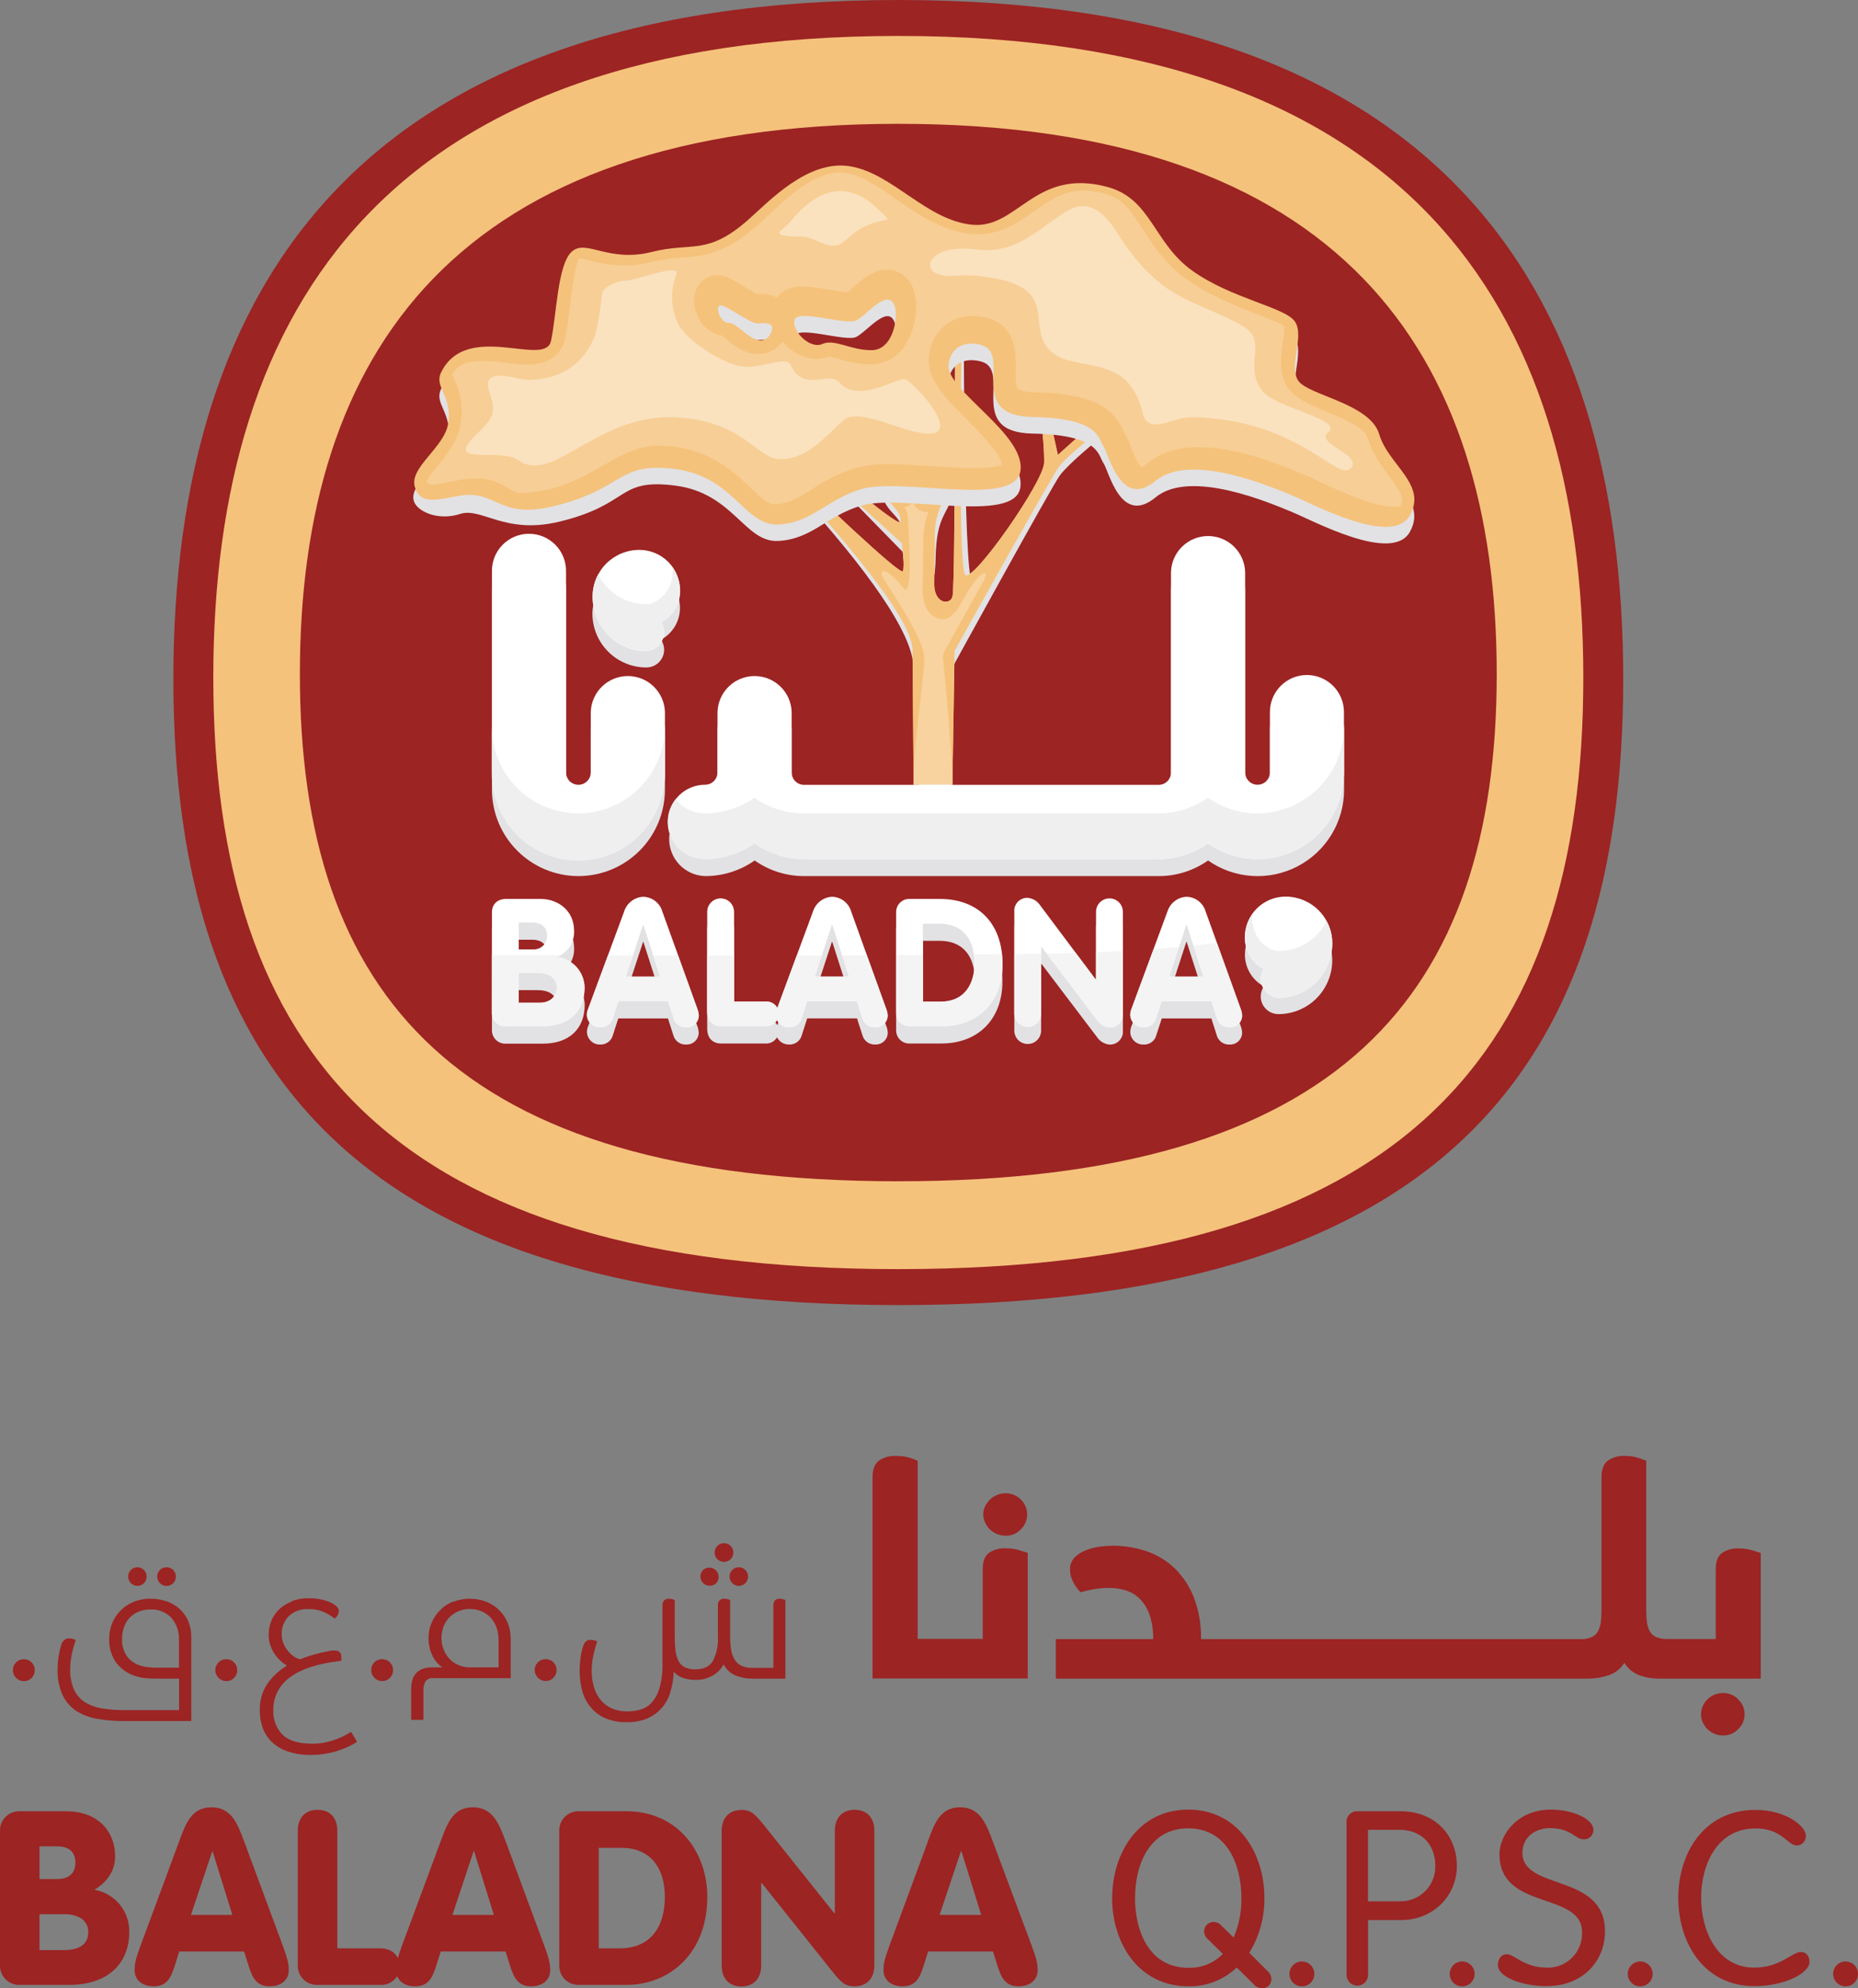 <svg width="86" height="92" viewBox="0 0 86 92" fill="none" xmlns="http://www.w3.org/2000/svg">
<rect x="0" y="0" width="86" height="92" fill="#808080" stroke="none"/>
<g clip-path="url(#clip0_55_5229)">
<path d="M79.35 78.416C79.23 78.467 79.121 78.54 79.029 78.632C78.939 78.723 78.865 78.83 78.813 78.948C78.761 79.065 78.734 79.192 78.735 79.32C78.734 79.448 78.761 79.576 78.813 79.693C78.865 79.81 78.938 79.917 79.029 80.007C79.121 80.1 79.23 80.173 79.35 80.223C79.478 80.277 79.616 80.303 79.755 80.301C79.888 80.304 80.019 80.279 80.141 80.227C80.263 80.175 80.373 80.098 80.463 80.001C80.555 79.912 80.627 79.806 80.677 79.689C80.727 79.573 80.752 79.447 80.752 79.32C80.752 79.192 80.727 79.067 80.677 78.95C80.627 78.833 80.555 78.727 80.463 78.639C80.373 78.541 80.263 78.464 80.141 78.412C80.019 78.361 79.888 78.335 79.755 78.338C79.616 78.337 79.478 78.363 79.35 78.416ZM0.746 76.921C0.698 76.966 0.66 77.02 0.635 77.081C0.609 77.141 0.596 77.206 0.597 77.272C0.595 77.339 0.608 77.407 0.634 77.47C0.66 77.532 0.698 77.59 0.746 77.637C0.794 77.686 0.851 77.724 0.914 77.749C0.977 77.775 1.044 77.788 1.112 77.787C1.178 77.787 1.243 77.775 1.304 77.749C1.364 77.723 1.419 77.685 1.464 77.637C1.512 77.589 1.549 77.532 1.574 77.469C1.599 77.406 1.611 77.339 1.609 77.272C1.609 77.139 1.556 77.013 1.463 76.919C1.369 76.826 1.242 76.773 1.11 76.773C1.043 76.772 0.975 76.784 0.912 76.809C0.85 76.834 0.792 76.871 0.745 76.919M10.117 76.919C10.069 76.964 10.031 77.019 10.005 77.079C9.98 77.139 9.967 77.204 9.968 77.27C9.966 77.338 9.979 77.405 10.005 77.468C10.03 77.531 10.069 77.588 10.117 77.635C10.165 77.684 10.222 77.722 10.285 77.748C10.348 77.773 10.415 77.786 10.483 77.785C10.549 77.786 10.614 77.773 10.675 77.747C10.735 77.721 10.79 77.683 10.835 77.635C10.883 77.587 10.92 77.53 10.945 77.468C10.97 77.405 10.982 77.337 10.98 77.27C10.98 77.138 10.927 77.011 10.834 76.918C10.74 76.824 10.613 76.772 10.481 76.772C10.414 76.77 10.346 76.782 10.283 76.807C10.22 76.832 10.163 76.87 10.116 76.918M17.331 76.918C17.283 76.963 17.245 77.017 17.219 77.077C17.194 77.138 17.181 77.203 17.182 77.268C17.181 77.336 17.194 77.403 17.219 77.466C17.245 77.529 17.283 77.586 17.331 77.634C17.379 77.682 17.436 77.72 17.499 77.745C17.562 77.771 17.629 77.784 17.697 77.783C17.762 77.784 17.827 77.771 17.888 77.745C17.948 77.72 18.003 77.682 18.047 77.634C18.095 77.586 18.133 77.529 18.158 77.466C18.183 77.403 18.195 77.336 18.194 77.268C18.194 77.136 18.141 77.009 18.048 76.916C17.954 76.822 17.827 76.77 17.695 76.77C17.627 76.768 17.56 76.78 17.497 76.805C17.434 76.831 17.377 76.868 17.329 76.916M24.899 76.916C24.851 76.961 24.813 77.015 24.787 77.076C24.762 77.136 24.749 77.201 24.749 77.267C24.749 77.334 24.762 77.401 24.787 77.464C24.813 77.527 24.851 77.584 24.898 77.632C24.946 77.68 25.003 77.717 25.066 77.743C25.128 77.769 25.195 77.782 25.263 77.781C25.329 77.782 25.394 77.769 25.455 77.744C25.515 77.718 25.57 77.68 25.615 77.632C25.663 77.584 25.701 77.527 25.726 77.464C25.751 77.401 25.763 77.334 25.762 77.267C25.762 77.134 25.709 77.008 25.615 76.914C25.522 76.821 25.395 76.768 25.263 76.768C25.195 76.767 25.128 76.779 25.066 76.804C25.003 76.829 24.947 76.867 24.899 76.914M7.026 77.154C6.867 77.151 6.708 77.128 6.554 77.085C6.292 77.019 6.058 76.869 5.89 76.657C5.719 76.415 5.635 76.122 5.65 75.826C5.649 75.643 5.679 75.46 5.74 75.287C5.796 75.128 5.883 74.982 5.998 74.858C6.112 74.735 6.252 74.639 6.408 74.576C6.581 74.504 6.766 74.469 6.953 74.471C7.133 74.462 7.313 74.49 7.481 74.556C7.649 74.621 7.801 74.721 7.927 74.85C8.178 75.138 8.306 75.514 8.283 75.896V77.164H7.485C7.354 77.164 7.199 77.164 7.023 77.164M6.192 74.116C5.967 74.205 5.763 74.34 5.592 74.511C5.423 74.679 5.289 74.878 5.197 75.097C5.102 75.326 5.054 75.571 5.055 75.818C5.033 76.241 5.164 76.658 5.424 76.993C5.671 77.285 6.005 77.492 6.377 77.584C6.493 77.615 6.612 77.637 6.732 77.649C6.911 77.665 7.09 77.673 7.269 77.67H8.289V79.129H5.75C5.403 79.131 5.056 79.104 4.713 79.047C4.433 79.003 4.165 78.904 3.924 78.755C3.706 78.614 3.533 78.413 3.425 78.177C3.297 77.879 3.237 77.557 3.249 77.233C3.25 77.01 3.273 76.788 3.317 76.569C3.365 76.338 3.429 76.109 3.507 75.886C3.459 75.858 3.407 75.837 3.352 75.826C3.301 75.816 3.249 75.81 3.197 75.81C3.13 75.809 3.063 75.827 3.005 75.861C2.924 75.92 2.865 76.004 2.839 76.1C2.786 76.263 2.746 76.43 2.719 76.599C2.684 76.808 2.667 77.021 2.667 77.233C2.652 77.647 2.731 78.059 2.898 78.438C3.042 78.737 3.265 78.991 3.543 79.172C3.841 79.357 4.174 79.481 4.52 79.535C4.925 79.604 5.336 79.636 5.747 79.634H8.853V75.732C8.856 75.489 8.811 75.249 8.72 75.024C8.634 74.813 8.503 74.624 8.337 74.468C8.165 74.306 7.96 74.182 7.738 74.102C7.487 74.015 7.222 73.971 6.956 73.974C6.694 73.971 6.433 74.019 6.189 74.116M13.472 74.116C13.258 74.201 13.063 74.328 12.899 74.489C12.747 74.64 12.628 74.821 12.55 75.021C12.474 75.217 12.435 75.426 12.435 75.637C12.433 75.799 12.458 75.96 12.509 76.114C12.555 76.255 12.619 76.389 12.701 76.513C12.779 76.63 12.869 76.738 12.971 76.835C13.066 76.925 13.171 77.004 13.285 77.071C12.915 77.286 12.598 77.582 12.357 77.936C12.129 78.294 12.014 78.712 12.025 79.137C12.022 79.42 12.069 79.701 12.166 79.967C12.259 80.215 12.407 80.438 12.6 80.618C12.813 80.812 13.064 80.958 13.338 81.047C13.681 81.157 14.041 81.209 14.401 81.202C14.624 81.202 14.847 81.183 15.066 81.145C15.267 81.112 15.464 81.064 15.658 81.001C15.828 80.946 15.995 80.88 16.156 80.803C16.285 80.741 16.409 80.671 16.529 80.594L16.254 80.138C16.174 80.185 16.075 80.238 15.954 80.305C15.664 80.453 15.355 80.561 15.036 80.627C14.847 80.664 14.654 80.682 14.461 80.682C13.831 80.682 13.372 80.546 13.084 80.275C12.934 80.122 12.818 79.939 12.744 79.739C12.669 79.539 12.638 79.325 12.652 79.112C12.648 78.82 12.715 78.531 12.848 78.27C12.981 78.01 13.175 77.786 13.414 77.617C13.923 77.228 14.718 76.971 15.799 76.845C15.803 76.819 15.803 76.794 15.799 76.768V76.682C15.805 76.604 15.784 76.526 15.739 76.463C15.712 76.431 15.677 76.406 15.639 76.39C15.6 76.374 15.558 76.367 15.516 76.37C15.493 76.37 15.457 76.37 15.408 76.37C15.355 76.373 15.303 76.38 15.251 76.391C14.782 76.477 14.323 76.606 13.878 76.777C13.776 76.749 13.68 76.702 13.594 76.64C13.494 76.567 13.403 76.482 13.325 76.386C13.239 76.281 13.169 76.164 13.118 76.039C13.063 75.906 13.036 75.763 13.037 75.619C13.033 75.466 13.059 75.314 13.114 75.171C13.169 75.029 13.252 74.898 13.358 74.788C13.478 74.674 13.62 74.585 13.776 74.528C13.932 74.471 14.098 74.446 14.263 74.456C14.531 74.446 14.796 74.499 15.04 74.611C15.2 74.687 15.351 74.781 15.49 74.893C15.55 74.85 15.599 74.793 15.631 74.727C15.66 74.676 15.677 74.619 15.679 74.561C15.683 74.502 15.668 74.444 15.636 74.395C15.608 74.353 15.573 74.316 15.533 74.287C15.49 74.254 15.444 74.224 15.397 74.197C15.317 74.152 15.234 74.115 15.148 74.086C15.026 74.043 14.901 74.012 14.774 73.991C14.609 73.964 14.442 73.951 14.275 73.953C14.005 73.948 13.737 73.996 13.486 74.094M21.22 77.044C21.063 76.977 20.921 76.878 20.804 76.753C20.564 76.493 20.432 76.151 20.435 75.796C20.434 75.615 20.466 75.435 20.53 75.265C20.589 75.105 20.681 74.959 20.799 74.837C20.918 74.716 21.06 74.619 21.216 74.552C21.385 74.482 21.566 74.447 21.748 74.449C21.932 74.448 22.115 74.483 22.285 74.552C22.444 74.62 22.587 74.719 22.705 74.845C22.826 74.977 22.919 75.131 22.98 75.298C23.046 75.486 23.08 75.684 23.078 75.883V77.15H21.748C21.567 77.152 21.387 77.116 21.22 77.044ZM20.994 74.094C20.766 74.183 20.558 74.318 20.384 74.489C20.213 74.657 20.076 74.856 19.982 75.076C19.883 75.303 19.833 75.549 19.835 75.796C19.833 76.066 19.889 76.332 20.002 76.577C20.103 76.808 20.267 77.006 20.474 77.15H19.993C19.83 77.145 19.667 77.174 19.516 77.237C19.403 77.287 19.304 77.363 19.226 77.459C19.153 77.555 19.101 77.665 19.074 77.781C19.046 77.904 19.032 78.029 19.033 78.155V79.579H19.598V78.223C19.59 78.078 19.622 77.933 19.689 77.803C19.733 77.746 19.791 77.701 19.858 77.674C19.925 77.647 19.998 77.638 20.07 77.649H23.639V75.818C23.641 75.571 23.594 75.326 23.501 75.097C23.413 74.878 23.282 74.679 23.116 74.511C22.945 74.339 22.74 74.204 22.514 74.116C22.269 74.019 22.007 73.971 21.743 73.974C21.485 73.972 21.229 74.02 20.989 74.116M35.87 74.056C35.821 74.114 35.794 74.189 35.797 74.265V77.172H34.837C34.662 77.178 34.488 77.147 34.326 77.079C34.195 77.019 34.085 76.922 34.009 76.8C33.924 76.661 33.868 76.506 33.843 76.345C33.809 76.139 33.793 75.931 33.795 75.724V74.034C33.761 74.018 33.725 74.005 33.688 73.996C33.64 73.981 33.589 73.974 33.539 73.974C33.498 73.968 33.457 73.971 33.418 73.983C33.379 73.996 33.343 74.016 33.313 74.044C33.283 74.072 33.26 74.107 33.246 74.145C33.231 74.183 33.226 74.224 33.23 74.265V75.724C33.253 76.115 33.173 76.506 32.997 76.856C32.842 77.112 32.572 77.242 32.183 77.242C32.011 77.249 31.839 77.213 31.684 77.139C31.559 77.071 31.459 76.966 31.397 76.838C31.326 76.687 31.281 76.524 31.264 76.358C31.241 76.147 31.23 75.935 31.23 75.724V74.034C31.196 74.018 31.16 74.005 31.122 73.996C31.074 73.981 31.023 73.974 30.973 73.974C30.93 73.97 30.887 73.975 30.846 73.99C30.805 74.004 30.768 74.026 30.737 74.056C30.687 74.114 30.661 74.189 30.664 74.265V76.949C30.675 77.334 30.63 77.719 30.531 78.09C30.465 78.34 30.343 78.572 30.175 78.768C30.037 78.924 29.859 79.039 29.66 79.1C29.46 79.158 29.252 79.187 29.044 79.187C28.785 79.193 28.528 79.142 28.292 79.036C28.091 78.942 27.915 78.803 27.777 78.629C27.64 78.45 27.539 78.247 27.481 78.029C27.417 77.791 27.385 77.546 27.387 77.3C27.387 77.076 27.411 76.854 27.456 76.635C27.503 76.404 27.566 76.176 27.644 75.953C27.597 75.924 27.544 75.903 27.49 75.893C27.439 75.882 27.387 75.877 27.335 75.876C27.269 75.875 27.204 75.893 27.147 75.928C27.071 75.988 27.017 76.072 26.993 76.167C26.939 76.332 26.9 76.501 26.877 76.674C26.845 76.884 26.829 77.096 26.83 77.308C26.83 77.593 26.863 77.876 26.928 78.154C26.991 78.431 27.111 78.692 27.28 78.921C27.459 79.158 27.691 79.348 27.958 79.477C28.296 79.629 28.664 79.7 29.034 79.685C29.345 79.691 29.655 79.635 29.944 79.519C30.197 79.413 30.424 79.253 30.609 79.05C30.798 78.84 30.939 78.591 31.021 78.321C31.117 78.007 31.172 77.681 31.187 77.353C31.309 77.493 31.468 77.596 31.646 77.649C31.823 77.703 32.006 77.73 32.191 77.73C32.462 77.735 32.729 77.67 32.967 77.542C33.191 77.419 33.374 77.234 33.495 77.009C33.609 77.238 33.8 77.42 34.036 77.521C34.286 77.624 34.554 77.674 34.825 77.67H36.352V74.034C36.318 74.018 36.281 74.005 36.244 73.996C36.196 73.981 36.145 73.974 36.095 73.974C36.052 73.97 36.008 73.975 35.968 73.99C35.927 74.004 35.89 74.026 35.859 74.056M6.056 72.642C5.976 72.724 5.931 72.833 5.931 72.947C5.931 73.061 5.976 73.171 6.056 73.252C6.116 73.312 6.193 73.353 6.276 73.37C6.36 73.387 6.446 73.378 6.525 73.345C6.604 73.312 6.671 73.257 6.718 73.186C6.765 73.115 6.789 73.031 6.789 72.946C6.788 72.862 6.763 72.779 6.716 72.709C6.668 72.638 6.601 72.583 6.523 72.551C6.445 72.519 6.359 72.51 6.276 72.526C6.193 72.542 6.116 72.583 6.056 72.642ZM7.402 72.642C7.322 72.724 7.277 72.833 7.277 72.947C7.277 73.061 7.322 73.171 7.402 73.252C7.452 73.303 7.514 73.341 7.582 73.362C7.65 73.383 7.723 73.387 7.793 73.374C7.863 73.36 7.928 73.329 7.984 73.284C8.039 73.239 8.082 73.181 8.11 73.115C8.137 73.049 8.147 72.977 8.14 72.906C8.133 72.835 8.108 72.767 8.068 72.708C8.028 72.649 7.974 72.6 7.911 72.567C7.848 72.534 7.777 72.517 7.706 72.518C7.649 72.517 7.593 72.527 7.541 72.549C7.489 72.57 7.441 72.602 7.402 72.642ZM32.545 72.642C32.465 72.724 32.42 72.833 32.42 72.947C32.42 73.061 32.465 73.171 32.545 73.252C32.627 73.331 32.736 73.374 32.85 73.374C32.964 73.374 33.073 73.331 33.155 73.252C33.228 73.169 33.266 73.062 33.263 72.953C33.26 72.843 33.214 72.738 33.137 72.66C33.059 72.583 32.954 72.537 32.844 72.534C32.734 72.531 32.627 72.569 32.545 72.642ZM33.893 72.642C33.813 72.724 33.768 72.833 33.768 72.947C33.768 73.061 33.813 73.171 33.893 73.252C33.953 73.312 34.029 73.353 34.113 73.37C34.197 73.387 34.283 73.378 34.362 73.345C34.441 73.312 34.508 73.257 34.555 73.186C34.602 73.115 34.626 73.031 34.626 72.946C34.625 72.862 34.6 72.779 34.553 72.709C34.505 72.638 34.438 72.583 34.36 72.551C34.282 72.519 34.196 72.51 34.113 72.526C34.029 72.542 33.953 72.583 33.893 72.642ZM33.206 71.528C33.135 71.598 33.09 71.691 33.079 71.791C33.069 71.891 33.093 71.992 33.149 72.075C33.204 72.159 33.287 72.221 33.383 72.251C33.479 72.281 33.582 72.276 33.675 72.238C33.768 72.2 33.845 72.13 33.893 72.042C33.94 71.954 33.956 71.851 33.936 71.753C33.917 71.654 33.864 71.566 33.786 71.502C33.708 71.438 33.611 71.403 33.511 71.403C33.454 71.402 33.398 71.412 33.346 71.434C33.293 71.455 33.246 71.487 33.206 71.528ZM46.15 69.172C46.026 69.222 45.913 69.296 45.818 69.39C45.726 69.481 45.651 69.587 45.595 69.704C45.54 69.816 45.511 69.939 45.51 70.064C45.51 70.195 45.539 70.325 45.595 70.443C45.65 70.562 45.725 70.671 45.818 70.764C45.913 70.857 46.026 70.931 46.15 70.98C46.277 71.033 46.413 71.06 46.551 71.059C46.683 71.062 46.814 71.036 46.936 70.984C47.058 70.932 47.167 70.854 47.257 70.757C47.349 70.666 47.421 70.559 47.471 70.44C47.521 70.321 47.546 70.193 47.546 70.064C47.539 69.805 47.431 69.558 47.245 69.377C47.059 69.195 46.809 69.094 46.549 69.094C46.412 69.094 46.276 69.12 46.148 69.172M40.676 67.589C40.483 67.738 40.387 67.995 40.387 68.362V77.664H47.569V71.85C47.51 71.833 47.385 71.793 47.197 71.732C46.987 71.668 46.768 71.638 46.549 71.641C46.273 71.625 45.998 71.701 45.77 71.857C45.582 72.001 45.487 72.247 45.487 72.597V75.831H42.476V67.589C42.356 67.536 42.234 67.49 42.109 67.451C41.901 67.39 41.684 67.362 41.467 67.367C41.188 67.35 40.911 67.429 40.681 67.589M74.416 67.589C74.223 67.738 74.127 67.995 74.127 68.362V74.508C74.128 74.694 74.118 74.879 74.095 75.064C74.077 75.21 74.032 75.352 73.964 75.483C73.899 75.6 73.798 75.694 73.676 75.75C73.519 75.817 73.349 75.849 73.178 75.843H55.591C55.606 75.184 55.493 74.528 55.258 73.911C55.06 73.404 54.757 72.944 54.368 72.562C53.997 72.21 53.555 71.942 53.072 71.777C52.568 71.605 52.038 71.519 51.506 71.521C51.313 71.523 51.121 71.537 50.929 71.561C50.705 71.589 50.485 71.645 50.275 71.727C50.076 71.798 49.895 71.911 49.745 72.059C49.672 72.134 49.615 72.223 49.578 72.321C49.541 72.419 49.524 72.523 49.529 72.627C49.527 72.759 49.549 72.89 49.593 73.014C49.632 73.124 49.683 73.229 49.745 73.328C49.794 73.409 49.85 73.485 49.911 73.558C49.945 73.602 49.985 73.641 50.029 73.675C50.246 73.608 50.468 73.558 50.694 73.524C50.895 73.493 51.098 73.476 51.302 73.473C51.584 73.469 51.864 73.511 52.133 73.597C52.382 73.677 52.607 73.819 52.787 74.009C52.983 74.222 53.131 74.474 53.219 74.748C53.332 75.102 53.386 75.472 53.377 75.843H48.87V77.67H73.508C73.834 77.671 74.156 77.618 74.464 77.512C74.765 77.412 75.02 77.209 75.185 76.938C75.342 77.202 75.585 77.405 75.873 77.512C76.173 77.62 76.49 77.674 76.809 77.67H81.498V71.857C81.437 71.84 81.312 71.8 81.124 71.739C80.914 71.675 80.696 71.644 80.476 71.647C80.2 71.632 79.926 71.708 79.697 71.863C79.509 72.008 79.416 72.254 79.416 72.604V75.838H77.149C76.978 75.844 76.808 75.812 76.651 75.745C76.528 75.689 76.427 75.596 76.362 75.478C76.292 75.347 76.248 75.206 76.23 75.059C76.208 74.874 76.197 74.689 76.199 74.503V67.589C76.137 67.563 76.018 67.52 75.838 67.458C75.633 67.393 75.419 67.362 75.204 67.367C74.924 67.35 74.647 67.429 74.417 67.589" fill="#9C2423"/>
<path d="M59.684 91.334C59.684 91.448 59.718 91.559 59.781 91.654C59.844 91.749 59.934 91.823 60.04 91.866C60.145 91.91 60.261 91.921 60.373 91.899C60.485 91.877 60.587 91.822 60.668 91.742C60.749 91.661 60.804 91.558 60.826 91.446C60.848 91.335 60.837 91.219 60.793 91.113C60.749 91.008 60.676 90.918 60.581 90.855C60.486 90.791 60.374 90.757 60.26 90.757C60.108 90.758 59.961 90.819 59.853 90.927C59.745 91.035 59.684 91.181 59.684 91.334ZM67.102 91.334C67.102 91.448 67.136 91.559 67.199 91.654C67.263 91.749 67.353 91.823 67.458 91.867C67.564 91.91 67.68 91.921 67.792 91.899C67.904 91.877 68.007 91.822 68.087 91.741C68.168 91.66 68.222 91.557 68.245 91.445C68.266 91.333 68.255 91.218 68.211 91.112C68.167 91.007 68.093 90.917 67.998 90.854C67.903 90.791 67.791 90.757 67.677 90.757C67.524 90.758 67.378 90.819 67.27 90.927C67.163 91.035 67.102 91.181 67.102 91.334ZM75.343 91.334C75.343 91.448 75.377 91.559 75.44 91.654C75.504 91.749 75.594 91.823 75.699 91.867C75.805 91.91 75.921 91.921 76.033 91.899C76.145 91.877 76.247 91.822 76.328 91.741C76.409 91.66 76.463 91.557 76.485 91.445C76.507 91.333 76.496 91.218 76.452 91.112C76.408 91.007 76.334 90.917 76.239 90.854C76.144 90.791 76.032 90.757 75.918 90.757C75.765 90.758 75.619 90.819 75.511 90.927C75.403 91.035 75.343 91.181 75.343 91.334ZM84.849 91.334C84.849 91.448 84.882 91.559 84.946 91.654C85.009 91.749 85.099 91.823 85.205 91.867C85.31 91.91 85.426 91.921 85.538 91.899C85.65 91.877 85.753 91.822 85.834 91.741C85.914 91.66 85.969 91.557 85.991 91.445C86.013 91.333 86.001 91.218 85.957 91.112C85.913 91.007 85.839 90.917 85.744 90.854C85.649 90.791 85.538 90.757 85.424 90.757C85.271 90.758 85.125 90.819 85.017 90.927C84.909 91.035 84.849 91.181 84.849 91.334ZM1.828 88.57H2.98C3.521 88.57 4.086 88.784 4.086 89.4C4.086 90.017 3.588 90.231 2.98 90.231H1.828V88.57ZM1.828 85.432H2.659C3.189 85.432 3.49 85.691 3.49 86.188C3.49 86.685 3.172 86.944 2.659 86.944H1.828V85.432ZM0.914 83.808C0.793 83.803 0.672 83.824 0.559 83.868C0.446 83.913 0.344 83.98 0.258 84.066C0.172 84.151 0.105 84.254 0.061 84.367C0.016 84.479 -0.004 84.6 9.80178e-05 84.721V90.927C-0.004 91.048 0.016 91.169 0.061 91.282C0.105 91.395 0.172 91.498 0.258 91.583C0.344 91.669 0.446 91.737 0.559 91.781C0.672 91.826 0.793 91.846 0.914 91.842H3.182C5.158 91.842 5.983 90.691 5.983 89.415C5.997 88.947 5.842 88.489 5.546 88.126C5.249 87.763 4.831 87.52 4.369 87.44C4.753 87.215 5.328 86.73 5.328 85.906C5.328 84.665 4.459 83.808 3.071 83.808H0.914ZM27.714 85.5H28.764C30.094 85.5 30.773 86.414 30.773 87.768C30.773 89.168 30.109 90.15 28.684 90.15H27.714V85.5ZM26.8 83.808C26.679 83.803 26.558 83.824 26.445 83.868C26.332 83.913 26.23 83.98 26.144 84.066C26.058 84.151 25.991 84.254 25.947 84.367C25.902 84.479 25.882 84.6 25.886 84.721V90.927C25.882 91.048 25.902 91.169 25.947 91.282C25.991 91.395 26.058 91.498 26.144 91.583C26.23 91.669 26.332 91.737 26.445 91.781C26.558 91.826 26.679 91.846 26.8 91.842H28.99C30.976 91.842 32.738 90.397 32.738 87.768C32.738 85.703 31.383 83.808 28.99 83.808H26.8ZM63.32 84.665H64.742C65.984 84.665 66.436 85.545 66.436 86.326C66.442 86.544 66.404 86.761 66.323 86.964C66.243 87.167 66.122 87.351 65.967 87.505C65.813 87.66 65.629 87.781 65.426 87.861C65.223 87.942 65.005 87.98 64.787 87.974H63.32V84.665ZM62.858 83.808C62.785 83.801 62.712 83.81 62.644 83.835C62.576 83.86 62.514 83.9 62.463 83.952C62.412 84.004 62.373 84.066 62.349 84.135C62.326 84.204 62.318 84.277 62.326 84.349V91.379C62.326 91.511 62.379 91.638 62.472 91.731C62.566 91.825 62.692 91.877 62.825 91.877C62.957 91.877 63.084 91.825 63.177 91.731C63.271 91.638 63.323 91.511 63.323 91.379V88.841H64.859C66.326 88.841 67.433 87.734 67.433 86.334C67.433 84.934 66.436 83.808 64.825 83.808H62.858ZM38.642 84.71V88.53H38.619L35.583 84.728C34.973 83.961 34.803 83.746 34.318 83.746C33.788 83.746 33.404 84.079 33.404 84.716V90.945C33.404 91.588 33.788 91.915 34.318 91.915C34.848 91.915 35.232 91.583 35.232 90.945V87.125H35.255L38.291 90.927C38.891 91.694 39.071 91.909 39.556 91.909C40.086 91.909 40.47 91.576 40.47 90.939V84.71C40.47 84.067 40.086 83.74 39.556 83.74C39.026 83.74 38.642 84.072 38.642 84.71ZM52.538 87.824C52.538 86.289 53.193 84.597 54.999 84.597C56.806 84.597 57.46 86.289 57.46 87.824C57.469 88.452 57.346 89.074 57.1 89.651L56.546 89.11C56.502 89.054 56.445 89.009 56.38 88.977C56.316 88.946 56.246 88.93 56.174 88.929C56.115 88.928 56.057 88.94 56.002 88.962C55.948 88.985 55.899 89.019 55.857 89.061C55.816 89.103 55.784 89.153 55.763 89.208C55.742 89.263 55.732 89.322 55.734 89.38C55.739 89.453 55.761 89.524 55.795 89.588C55.83 89.652 55.878 89.708 55.936 89.753L56.601 90.407C56.394 90.62 56.144 90.787 55.867 90.898C55.591 91.009 55.295 91.06 54.998 91.05C53.191 91.05 52.536 89.357 52.536 87.823M51.476 87.823C51.476 89.91 52.706 91.907 54.998 91.907C55.832 91.926 56.64 91.613 57.244 91.038L58.035 91.817C58.083 91.873 58.141 91.918 58.208 91.95C58.274 91.981 58.346 91.997 58.419 91.998C58.475 92 58.531 91.99 58.583 91.969C58.634 91.949 58.682 91.918 58.722 91.879C58.762 91.84 58.793 91.794 58.815 91.742C58.837 91.691 58.848 91.636 58.848 91.58C58.846 91.504 58.828 91.43 58.794 91.362C58.761 91.294 58.714 91.234 58.655 91.186L57.824 90.356C58.294 89.592 58.536 88.712 58.524 87.816C58.524 85.728 57.292 83.731 55.001 83.731C52.709 83.731 51.48 85.725 51.48 87.816M69.405 85.796C69.405 88.425 73.228 87.5 73.228 89.407C73.236 89.625 73.199 89.843 73.119 90.046C73.038 90.249 72.917 90.433 72.762 90.587C72.607 90.74 72.422 90.86 72.219 90.939C72.015 91.017 71.797 91.053 71.579 91.043C70.562 91.043 70.083 90.422 69.751 90.422C69.469 90.422 69.334 90.659 69.334 90.93C69.334 91.495 70.507 91.9 71.569 91.9C73.319 91.9 74.289 90.693 74.289 89.362C74.289 86.655 70.467 87.5 70.467 85.728C70.467 85.052 71.009 84.588 71.743 84.588C72.741 84.588 72.883 85.108 73.324 85.108C73.381 85.108 73.438 85.096 73.49 85.074C73.543 85.051 73.59 85.019 73.63 84.978C73.67 84.937 73.701 84.888 73.722 84.835C73.743 84.782 73.754 84.725 73.753 84.668C73.753 84.148 72.77 83.731 71.777 83.731C70.281 83.731 69.405 84.859 69.405 85.796ZM77.681 87.816C77.681 89.904 78.878 91.9 81.203 91.9C82.613 91.9 83.755 91.291 83.755 90.784C83.755 90.502 83.597 90.321 83.359 90.321C82.942 90.321 82.411 91.043 81.199 91.043C79.496 91.043 78.74 89.351 78.74 87.816C78.74 86.281 79.474 84.602 81.257 84.602C82.5 84.602 82.726 85.392 83.177 85.392C83.235 85.389 83.292 85.375 83.345 85.349C83.397 85.323 83.444 85.287 83.482 85.243C83.52 85.199 83.549 85.147 83.566 85.091C83.584 85.036 83.59 84.977 83.584 84.919C83.584 84.512 82.68 83.745 81.257 83.745C78.876 83.745 77.68 85.738 77.68 87.829M9.821 85.67H9.843L10.754 88.603H8.839L9.821 85.67ZM8.261 85.286L6.501 90.037C6.263 90.68 6.23 90.894 6.23 91.165C6.23 91.616 6.591 91.909 7.109 91.909C7.708 91.909 7.9 91.525 8.07 91.018L8.296 90.296H11.299L11.525 91.018C11.691 91.517 11.885 91.909 12.484 91.909C13.004 91.909 13.364 91.616 13.364 91.165C13.364 90.894 13.329 90.68 13.093 90.037L11.332 85.286C11 84.394 10.722 83.625 9.786 83.625C8.851 83.625 8.588 84.392 8.261 85.286ZM21.921 85.658H21.944L22.858 88.603H20.941L21.921 85.658ZM20.364 85.286L18.602 90.037C18.514 90.278 18.453 90.459 18.413 90.605C18.282 90.314 17.991 90.15 17.582 90.15H15.613V84.71C15.613 84.067 15.229 83.74 14.699 83.74C14.169 83.74 13.783 84.072 13.783 84.71V90.927C13.779 91.048 13.799 91.169 13.844 91.282C13.888 91.395 13.956 91.498 14.041 91.584C14.127 91.67 14.23 91.737 14.343 91.781C14.456 91.826 14.577 91.847 14.699 91.842H17.577C17.735 91.855 17.894 91.824 18.036 91.753C18.178 91.682 18.298 91.573 18.383 91.439C18.499 91.731 18.808 91.909 19.214 91.909C19.812 91.909 20.003 91.525 20.173 91.018L20.399 90.296H23.402L23.628 91.018C23.794 91.517 23.988 91.909 24.587 91.909C25.107 91.909 25.467 91.616 25.467 91.165C25.467 90.894 25.434 90.68 25.196 90.037L23.436 85.286C23.104 84.394 22.827 83.625 21.889 83.625C20.952 83.625 20.693 84.392 20.366 85.286M44.478 85.658H44.502L45.416 88.603H43.491L44.478 85.658ZM42.921 85.286L41.165 90.037C40.927 90.68 40.894 90.894 40.894 91.165C40.894 91.616 41.254 91.909 41.775 91.909C42.373 91.909 42.564 91.525 42.733 91.018L42.959 90.296H45.962L46.188 91.018C46.355 91.517 46.549 91.909 47.147 91.909C47.667 91.909 48.028 91.616 48.028 91.165C48.028 90.894 47.995 90.68 47.757 90.037L45.984 85.286C45.651 84.394 45.376 83.625 44.438 83.625C43.501 83.625 43.242 84.392 42.914 85.286" fill="#9C2423"/>
<path d="M41.577 0C16.793 0 8.025 13.076 8.025 31.419C8.025 49.761 16.793 60.387 41.577 60.387C66.361 60.387 75.133 49.756 75.133 31.419C75.133 13.081 66.366 0 41.577 0Z" fill="#9C2423"/>
<g style="mix-blend-mode:multiply">
<path d="M25.8 45.079V45.069C26.041 44.974 26.245 44.805 26.383 44.587C26.522 44.368 26.587 44.111 26.571 43.853C26.571 42.974 25.875 42.398 25.014 42.398H23.423C23.043 42.398 22.77 42.619 22.77 43.018V47.658C22.768 47.745 22.783 47.831 22.816 47.911C22.849 47.991 22.899 48.063 22.961 48.123C23.024 48.182 23.099 48.228 23.18 48.257C23.262 48.286 23.349 48.297 23.435 48.29H25.142C26.282 48.29 27.063 47.659 27.063 46.492C27.058 46.144 26.928 45.809 26.696 45.55C26.464 45.29 26.145 45.123 25.8 45.079ZM24.01 43.481H24.658C25.022 43.481 25.323 43.682 25.323 44.069C25.329 44.157 25.316 44.246 25.284 44.329C25.253 44.412 25.204 44.487 25.141 44.549C25.078 44.611 25.002 44.659 24.919 44.689C24.835 44.719 24.746 44.731 24.658 44.724H24.01V43.481ZM24.987 47.19H24.01V45.815H24.887C25.466 45.815 25.768 46.081 25.768 46.469C25.768 46.933 25.434 47.19 24.987 47.19Z" fill="#E2E2E4"/>
</g>
<g style="mix-blend-mode:multiply">
<path d="M30.659 42.978C30.605 42.783 30.49 42.611 30.33 42.486C30.171 42.362 29.975 42.293 29.773 42.288C29.573 42.298 29.38 42.37 29.221 42.493C29.063 42.616 28.946 42.786 28.887 42.978L27.226 47.479C27.188 47.565 27.168 47.658 27.168 47.752C27.169 47.83 27.186 47.907 27.218 47.978C27.25 48.05 27.295 48.114 27.352 48.168C27.409 48.222 27.475 48.264 27.548 48.292C27.621 48.32 27.699 48.334 27.777 48.331C27.912 48.338 28.044 48.298 28.152 48.218C28.26 48.138 28.336 48.023 28.369 47.893L28.618 47.124H30.918L31.166 47.899C31.201 48.031 31.28 48.145 31.39 48.224C31.501 48.303 31.635 48.341 31.771 48.331C31.844 48.334 31.918 48.321 31.986 48.295C32.055 48.269 32.118 48.229 32.171 48.178C32.224 48.127 32.266 48.066 32.295 47.999C32.325 47.931 32.34 47.858 32.341 47.785C32.335 47.68 32.314 47.577 32.278 47.479L30.659 42.978ZM28.976 45.983L29.765 43.582H29.78L30.551 45.983H28.976Z" fill="#E2E2E4"/>
</g>
<g style="mix-blend-mode:multiply">
<path d="M39.4 42.978C39.346 42.782 39.231 42.61 39.071 42.486C38.911 42.361 38.715 42.292 38.513 42.288C38.312 42.299 38.12 42.37 37.962 42.494C37.803 42.617 37.687 42.786 37.628 42.978L35.98 47.436C35.929 47.341 35.853 47.263 35.759 47.211C35.665 47.158 35.559 47.134 35.451 47.14H33.977V42.988C33.977 42.823 33.912 42.665 33.795 42.548C33.679 42.432 33.521 42.367 33.356 42.367C33.191 42.367 33.033 42.432 32.916 42.548C32.8 42.665 32.734 42.823 32.734 42.988V47.602C32.734 48.017 32.975 48.285 33.383 48.285H35.451C35.555 48.287 35.658 48.262 35.748 48.211C35.839 48.161 35.914 48.087 35.967 47.997C36.018 48.099 36.097 48.184 36.194 48.243C36.292 48.302 36.404 48.332 36.518 48.33C36.653 48.338 36.787 48.298 36.896 48.218C37.005 48.138 37.083 48.022 37.115 47.891L37.362 47.122H39.669L39.918 47.898C39.953 48.029 40.032 48.144 40.142 48.222C40.252 48.301 40.386 48.339 40.522 48.33C40.595 48.332 40.669 48.32 40.737 48.294C40.806 48.268 40.869 48.228 40.922 48.177C40.975 48.126 41.018 48.065 41.047 47.997C41.076 47.93 41.091 47.857 41.092 47.783C41.086 47.678 41.064 47.575 41.025 47.477L39.4 42.978ZM37.717 45.983L38.506 43.582H38.522L39.294 45.983H37.717Z" fill="#E2E2E4"/>
</g>
<g style="mix-blend-mode:multiply">
<path d="M43.491 42.391H42.112C42.028 42.387 41.943 42.401 41.864 42.431C41.785 42.462 41.713 42.508 41.654 42.568C41.594 42.628 41.547 42.7 41.517 42.779C41.487 42.858 41.474 42.943 41.479 43.028V47.66C41.476 47.745 41.492 47.829 41.524 47.908C41.556 47.986 41.604 48.057 41.665 48.116C41.727 48.175 41.8 48.22 41.879 48.249C41.959 48.278 42.044 48.289 42.129 48.283H43.573C45.278 48.283 46.398 47.157 46.398 45.416C46.403 43.582 45.341 42.391 43.491 42.391ZM43.558 47.14H42.727V43.531H43.483C44.623 43.531 45.12 44.302 45.12 45.358C45.112 46.351 44.623 47.14 43.555 47.14H43.558Z" fill="#E2E2E4"/>
</g>
<g style="mix-blend-mode:multiply">
<path d="M51.351 42.34C51.267 42.336 51.182 42.35 51.103 42.381C51.024 42.413 50.953 42.461 50.894 42.522C50.835 42.583 50.79 42.656 50.762 42.736C50.734 42.816 50.724 42.901 50.731 42.986V46.112H50.715L48.091 42.612C47.959 42.457 47.772 42.359 47.569 42.34C47.484 42.336 47.4 42.35 47.321 42.381C47.242 42.413 47.171 42.461 47.112 42.522C47.053 42.583 47.008 42.656 46.98 42.736C46.952 42.816 46.941 42.901 46.949 42.986V47.687C46.949 47.851 47.014 48.009 47.131 48.125C47.247 48.241 47.405 48.306 47.569 48.306C47.733 48.306 47.891 48.241 48.007 48.125C48.124 48.009 48.189 47.851 48.189 47.687V44.599H48.207L50.831 48.059C50.963 48.214 51.149 48.312 51.351 48.333C51.436 48.337 51.521 48.323 51.6 48.292C51.679 48.261 51.751 48.213 51.809 48.152C51.869 48.091 51.914 48.018 51.942 47.938C51.971 47.858 51.982 47.773 51.974 47.688V42.988C51.982 42.903 51.971 42.818 51.943 42.737C51.914 42.657 51.869 42.584 51.81 42.522C51.751 42.461 51.68 42.413 51.601 42.381C51.521 42.35 51.436 42.336 51.351 42.34Z" fill="#E2E2E4"/>
</g>
<g style="mix-blend-mode:multiply">
<path d="M55.807 42.978C55.753 42.783 55.637 42.61 55.477 42.486C55.317 42.362 55.122 42.292 54.919 42.288C54.719 42.298 54.526 42.37 54.367 42.493C54.209 42.617 54.092 42.786 54.033 42.978L52.372 47.479C52.337 47.566 52.318 47.658 52.317 47.752C52.318 47.83 52.336 47.907 52.367 47.979C52.399 48.051 52.444 48.115 52.501 48.169C52.558 48.223 52.625 48.265 52.699 48.293C52.772 48.321 52.85 48.334 52.928 48.331C53.063 48.34 53.197 48.3 53.306 48.22C53.414 48.14 53.492 48.024 53.523 47.893L53.774 47.124H56.071L56.317 47.899C56.352 48.031 56.432 48.146 56.543 48.225C56.654 48.304 56.789 48.341 56.925 48.331C56.999 48.334 57.072 48.321 57.14 48.295C57.209 48.269 57.272 48.229 57.325 48.178C57.378 48.127 57.42 48.066 57.449 47.998C57.478 47.931 57.493 47.858 57.493 47.785C57.489 47.68 57.467 47.577 57.429 47.479L55.807 42.978ZM54.127 45.983L54.911 43.582H54.926L55.699 45.983H54.127Z" fill="#E2E2E4"/>
</g>
<g style="mix-blend-mode:multiply">
<path d="M60.49 32.028C60.265 32.028 60.043 32.073 59.835 32.159C59.627 32.245 59.439 32.371 59.28 32.53C59.121 32.69 58.995 32.878 58.91 33.086C58.824 33.294 58.78 33.516 58.78 33.741V36.538C58.78 36.69 58.719 36.836 58.612 36.943C58.504 37.051 58.359 37.111 58.207 37.111C58.054 37.111 57.909 37.051 57.801 36.943C57.694 36.836 57.633 36.69 57.633 36.538V27.261C57.619 26.815 57.432 26.393 57.112 26.082C56.792 25.772 56.364 25.599 55.917 25.599C55.471 25.599 55.043 25.772 54.723 26.082C54.402 26.393 54.215 26.815 54.202 27.261V36.372C54.202 36.425 54.202 36.483 54.202 36.538C54.202 36.613 54.187 36.687 54.158 36.756C54.129 36.825 54.087 36.888 54.034 36.941C53.981 36.994 53.918 37.036 53.849 37.065C53.779 37.093 53.705 37.108 53.63 37.108H37.215C37.063 37.108 36.918 37.048 36.811 36.941C36.704 36.834 36.643 36.689 36.643 36.538C36.643 36.483 36.643 36.425 36.643 36.372V33.741C36.629 33.295 36.442 32.872 36.122 32.562C35.802 32.252 35.373 32.078 34.927 32.078C34.481 32.078 34.053 32.252 33.732 32.562C33.412 32.872 33.225 33.295 33.211 33.741V36.538C33.211 36.69 33.15 36.835 33.042 36.941C32.934 37.048 32.788 37.108 32.636 37.108C32.191 37.121 31.768 37.308 31.457 37.628C31.147 37.949 30.973 38.377 30.973 38.823C30.973 39.269 31.147 39.697 31.457 40.017C31.768 40.337 32.191 40.524 32.636 40.538C33.458 40.539 34.259 40.286 34.931 39.815C35.601 40.287 36.402 40.539 37.221 40.538H53.625C54.445 40.54 55.246 40.287 55.917 39.815C56.516 40.235 57.22 40.482 57.95 40.53C58.681 40.578 59.41 40.424 60.06 40.086C60.709 39.748 61.253 39.239 61.633 38.613C62.013 37.987 62.213 37.27 62.213 36.538V33.741C62.213 33.515 62.169 33.291 62.082 33.083C61.995 32.875 61.868 32.685 61.708 32.526C61.548 32.367 61.358 32.241 61.149 32.156C60.94 32.07 60.716 32.027 60.49 32.028Z" fill="#E2E2E4"/>
</g>
<g style="mix-blend-mode:multiply">
<path d="M26.774 40.538C27.835 40.536 28.852 40.115 29.602 39.365C30.353 38.615 30.775 37.598 30.777 36.538V33.741C30.763 33.295 30.576 32.872 30.256 32.562C29.936 32.252 29.507 32.078 29.061 32.078C28.615 32.078 28.187 32.252 27.866 32.562C27.546 32.872 27.359 33.295 27.345 33.741V36.538C27.345 36.69 27.285 36.836 27.177 36.943C27.07 37.051 26.924 37.111 26.772 37.111C26.62 37.111 26.474 37.051 26.367 36.943C26.259 36.836 26.199 36.69 26.199 36.538V27.261C26.206 27.032 26.167 26.803 26.084 26.589C26.001 26.375 25.876 26.179 25.716 26.015C25.556 25.85 25.365 25.719 25.153 25.629C24.942 25.54 24.714 25.493 24.485 25.493C24.255 25.493 24.027 25.54 23.816 25.629C23.604 25.719 23.413 25.85 23.253 26.015C23.093 26.179 22.968 26.375 22.885 26.589C22.802 26.803 22.763 27.032 22.77 27.261V36.538C22.772 37.599 23.194 38.615 23.945 39.365C24.695 40.115 25.712 40.537 26.774 40.538Z" fill="#E2E2E4"/>
</g>
<path d="M41.577 1.663C18.159 1.663 9.873 14.023 9.873 31.352C9.873 48.682 18.159 58.723 41.577 58.723C64.995 58.723 73.286 48.68 73.286 31.352C73.286 14.024 65 1.663 41.577 1.663ZM41.577 54.658C21.119 54.658 13.88 46.046 13.88 31.186C13.88 16.326 21.119 5.729 41.577 5.729C62.035 5.729 69.278 16.333 69.278 31.186C69.278 46.039 62.035 54.658 41.577 54.658Z" fill="#F5C27B"/>
<path d="M37.196 22.897L37.416 22.565C37.416 22.565 41.688 26.676 41.791 26.427C41.894 26.178 41.741 25.135 41.741 25.135L38.085 21.803L38.433 21.693C38.433 21.693 41.705 24.509 41.69 24.135C41.66 23.276 40.676 23.396 40.654 21.66C40.654 21.519 40.734 20.489 40.734 20.489L41.243 20.748C41.243 20.748 41.23 22.067 41.354 22.349C41.479 22.632 41.839 22.826 41.881 22.457C41.922 22.088 41.956 20.731 41.956 20.731H42.775V22.655C42.775 23.193 43.239 22.527 43.273 22.21C43.308 21.892 43.36 20.587 43.36 20.587L43.875 20.462C43.875 20.462 44.068 22.306 43.812 22.866C43.556 23.426 43.269 23.794 43.269 24.811C43.269 25.828 43.237 26.876 43.242 27.053C43.257 27.962 44.006 28.012 44.09 27.582C44.226 26.854 44.199 13.529 44.199 13.529L44.556 13.18C44.556 13.18 44.277 26.231 44.684 26.603C45.052 26.935 48.299 22.304 48.329 21.414C48.359 20.524 48.023 17.828 48.023 17.828L48.249 17.765L48.964 21.049L50.438 19.73L50.757 20.049C50.757 20.049 49.404 21.072 49.015 21.6C48.626 22.128 44.184 30.12 44.184 30.12L44.083 36.307H42.288C42.238 29.497 42.238 30.766 42.238 30.086C42.238 28.465 38.15 24.005 37.196 22.891" fill="#F6C27F"/>
<g style="mix-blend-mode:multiply">
<path d="M37.16 23.075L37.381 22.743C37.381 22.743 41.726 27.073 41.829 26.826C41.932 26.578 41.779 25.532 41.779 25.532L38.34 22.015L38.687 21.906C38.687 21.906 41.755 24.911 41.738 24.535C41.708 23.675 40.726 23.798 40.703 22.057C40.703 21.919 40.784 20.894 40.784 20.894L41.291 21.155C41.291 21.155 41.278 22.472 41.404 22.751C41.53 23.03 41.889 23.233 41.929 22.864C41.969 22.495 42.005 21.137 42.005 21.137H42.826V23.057C42.826 23.598 43.292 22.932 43.325 22.615C43.358 22.298 43.411 20.992 43.411 20.992L43.926 20.868C43.926 20.868 44.169 22.821 43.915 23.383C43.661 23.944 43.332 24.246 43.305 25.874C43.292 26.891 43.011 27.464 43.011 27.641C43.011 28.045 44.307 27.91 44.32 27.475C44.344 26.711 44.249 13.933 44.249 13.933L44.608 13.584C44.608 13.584 44.583 26.54 44.992 26.924C45.351 27.256 48.349 22.708 48.379 21.818C48.408 20.927 48.063 18.228 48.063 18.228L48.287 18.163L49 21.235L50.464 19.947L50.796 20.364C50.796 20.364 49.444 21.469 49.055 22C48.666 22.532 44.018 31 44.018 31V36.716H42.549C42.496 29.905 42.28 31.59 42.28 30.902C42.28 29.281 40.021 26.251 37.161 23.072" fill="#E2E2E4"/>
</g>
<path d="M37.196 22.897L37.416 22.565C37.416 22.565 41.688 26.676 41.791 26.427C41.894 26.178 41.741 25.135 41.741 25.135L38.085 21.803L38.433 21.693C38.433 21.693 41.705 24.509 41.69 24.135C41.66 23.276 40.676 23.396 40.654 21.66C40.654 21.519 40.734 20.489 40.734 20.489L41.243 20.748C41.243 20.748 41.23 22.067 41.354 22.349C41.479 22.632 41.839 22.826 41.881 22.457C41.922 22.088 41.956 20.731 41.956 20.731H42.775V22.655C42.775 23.193 43.239 22.527 43.273 22.21C43.308 21.892 43.36 20.587 43.36 20.587L43.875 20.462C43.875 20.462 44.068 22.306 43.812 22.866C43.556 23.426 43.269 23.794 43.269 24.811C43.269 25.828 43.237 26.876 43.242 27.053C43.257 27.962 44.006 28.012 44.09 27.582C44.226 26.854 44.199 13.529 44.199 13.529L44.556 13.18C44.556 13.18 44.277 26.231 44.684 26.603C45.052 26.935 48.299 22.304 48.329 21.414C48.359 20.524 48.023 17.828 48.023 17.828L48.249 17.765L48.964 21.049L50.438 19.73L50.757 20.049C50.757 20.049 49.404 21.072 49.015 21.6C48.626 22.128 44.184 30.12 44.184 30.12L44.083 36.307H42.288C42.238 29.497 42.238 30.766 42.238 30.086C42.238 28.465 38.15 24.005 37.196 22.891" fill="#F5C27B"/>
<path opacity="0.27" d="M40.879 26.751C41.053 27.065 42.772 29.54 42.772 30.377C42.781 30.518 42.781 30.659 42.772 30.799C42.564 32.935 42.273 34.598 42.291 36.97C42.291 36.97 44.182 39.295 44.119 36.97C44.053 34.266 43.641 30.402 43.641 30.402L43.707 30.149C43.883 29.831 44.596 28.552 45.424 27.068C45.922 26.293 45.44 26.13 44.457 27.965C44.259 28.336 43.916 28.673 43.651 28.653C43.132 28.618 42.722 28.218 42.708 27.351C42.708 27.284 42.708 27.095 42.717 26.829C42.717 26.389 42.737 25.738 42.737 25.1C42.723 24.612 42.805 24.126 42.979 23.67C42.939 23.68 42.898 23.685 42.856 23.685C42.719 23.684 42.586 23.637 42.479 23.551C42.372 23.464 42.298 23.344 42.27 23.21C42.169 23.347 42.02 23.44 41.852 23.472C42.034 23.691 42.029 23.956 42.047 24.391C42.047 24.391 42.288 27.764 41.826 27.215C40.821 26.023 40.708 26.442 40.879 26.751Z" fill="white"/>
<path d="M22.77 42.214C22.77 41.818 23.043 41.594 23.423 41.594H25.014C25.874 41.594 26.571 42.174 26.571 43.051C26.587 43.309 26.522 43.566 26.383 43.784C26.245 44.003 26.04 44.172 25.8 44.267V44.285C26.144 44.328 26.461 44.494 26.693 44.753C26.924 45.011 27.054 45.345 27.059 45.692C27.059 46.855 26.278 47.486 25.138 47.486H23.432C23.346 47.493 23.259 47.482 23.177 47.454C23.096 47.425 23.021 47.38 22.959 47.321C22.896 47.261 22.846 47.189 22.813 47.11C22.78 47.03 22.764 46.944 22.767 46.858L22.77 42.214ZM24.01 43.928H24.658C24.746 43.935 24.835 43.924 24.918 43.894C25.001 43.864 25.077 43.817 25.14 43.755C25.203 43.693 25.252 43.618 25.284 43.536C25.315 43.453 25.328 43.365 25.323 43.277C25.323 42.883 25.017 42.687 24.658 42.687H24.01V43.928ZM24.01 46.395H24.987C25.434 46.395 25.768 46.139 25.768 45.674C25.768 45.285 25.466 45.019 24.887 45.019H24.01V46.395Z" fill="white"/>
<path d="M28.887 42.182C28.946 41.99 29.063 41.821 29.221 41.698C29.38 41.575 29.573 41.504 29.773 41.494C29.975 41.499 30.17 41.569 30.329 41.693C30.489 41.816 30.604 41.988 30.659 42.182L32.282 46.685C32.319 46.782 32.34 46.884 32.346 46.987C32.345 47.061 32.33 47.134 32.301 47.202C32.272 47.27 32.23 47.332 32.177 47.383C32.124 47.434 32.061 47.474 31.992 47.501C31.923 47.527 31.849 47.54 31.776 47.537C31.64 47.547 31.506 47.508 31.396 47.43C31.285 47.351 31.206 47.236 31.171 47.105L30.923 46.328H28.623L28.374 47.099C28.341 47.23 28.263 47.346 28.153 47.426C28.044 47.506 27.909 47.546 27.774 47.537C27.616 47.541 27.463 47.482 27.349 47.373C27.234 47.264 27.168 47.114 27.164 46.956C27.165 46.863 27.184 46.77 27.222 46.685L28.887 42.182ZM28.975 45.187H30.551L29.78 42.787H29.765L28.975 45.187Z" fill="white"/>
<path d="M32.734 42.19C32.734 42.026 32.8 41.868 32.916 41.751C33.033 41.635 33.191 41.569 33.356 41.569C33.521 41.569 33.679 41.635 33.795 41.751C33.912 41.868 33.977 42.026 33.977 42.19V46.343H35.451C35.531 46.338 35.611 46.35 35.685 46.379C35.76 46.407 35.827 46.45 35.883 46.507C35.94 46.563 35.983 46.631 36.011 46.706C36.04 46.78 36.051 46.86 36.046 46.939C36.038 47.09 35.971 47.231 35.86 47.333C35.749 47.435 35.602 47.489 35.451 47.484H33.383C32.975 47.484 32.734 47.22 32.734 46.806V42.19Z" fill="white"/>
<path d="M37.628 42.182C37.687 41.991 37.804 41.822 37.962 41.699C38.12 41.576 38.312 41.504 38.513 41.494C38.715 41.499 38.91 41.568 39.07 41.692C39.23 41.816 39.345 41.987 39.4 42.182L41.02 46.685C41.059 46.782 41.081 46.884 41.087 46.987C41.086 47.061 41.071 47.134 41.042 47.202C41.014 47.27 40.971 47.332 40.918 47.383C40.865 47.434 40.802 47.474 40.733 47.501C40.664 47.527 40.59 47.54 40.517 47.537C40.382 47.547 40.248 47.508 40.137 47.43C40.027 47.351 39.948 47.236 39.913 47.105L39.664 46.328H37.362L37.115 47.099C37.082 47.23 37.005 47.346 36.896 47.426C36.787 47.506 36.653 47.545 36.518 47.537C36.44 47.539 36.362 47.526 36.289 47.498C36.216 47.469 36.149 47.427 36.092 47.373C36.035 47.319 35.99 47.255 35.958 47.183C35.926 47.111 35.909 47.034 35.907 46.956C35.909 46.863 35.928 46.771 35.963 46.685L37.628 42.182ZM37.716 45.187H39.294L38.522 42.787H38.506L37.716 45.187Z" fill="white"/>
<path d="M41.479 42.23C41.474 42.146 41.488 42.062 41.518 41.983C41.548 41.904 41.595 41.832 41.655 41.772C41.714 41.712 41.786 41.666 41.864 41.635C41.943 41.604 42.028 41.59 42.112 41.594H43.491C45.344 41.594 46.406 42.787 46.406 44.62C46.406 46.361 45.281 47.486 43.581 47.486H42.129C42.044 47.492 41.959 47.48 41.88 47.452C41.8 47.423 41.727 47.378 41.666 47.319C41.605 47.261 41.556 47.19 41.524 47.112C41.492 47.033 41.477 46.949 41.479 46.865V42.23ZM42.718 46.345H43.549C44.618 46.345 45.106 45.559 45.106 44.566C45.106 43.506 44.608 42.739 43.47 42.739H42.714L42.718 46.345Z" fill="white"/>
<path d="M46.949 42.19C46.941 42.106 46.952 42.021 46.98 41.941C47.008 41.861 47.053 41.787 47.112 41.726C47.171 41.665 47.242 41.617 47.321 41.586C47.4 41.554 47.484 41.54 47.569 41.544C47.772 41.563 47.96 41.662 48.091 41.818L50.715 45.32H50.731V42.19C50.731 42.026 50.797 41.868 50.913 41.751C51.03 41.635 51.188 41.569 51.353 41.569C51.518 41.569 51.676 41.635 51.792 41.751C51.909 41.868 51.974 42.026 51.974 42.19V46.896C51.982 46.981 51.971 47.066 51.943 47.147C51.914 47.227 51.869 47.3 51.81 47.362C51.751 47.423 51.68 47.471 51.601 47.502C51.521 47.534 51.436 47.548 51.351 47.544C51.149 47.522 50.963 47.424 50.831 47.27L48.207 43.81H48.189V46.896C48.189 47.06 48.124 47.218 48.007 47.334C47.891 47.45 47.733 47.516 47.569 47.516C47.405 47.516 47.247 47.45 47.131 47.334C47.014 47.218 46.949 47.06 46.949 46.896V42.19Z" fill="white"/>
<path d="M54.034 42.182C54.093 41.99 54.209 41.821 54.368 41.698C54.527 41.575 54.719 41.504 54.92 41.494C55.122 41.499 55.317 41.568 55.477 41.692C55.636 41.816 55.752 41.988 55.807 42.182L57.429 46.685C57.467 46.782 57.489 46.884 57.494 46.987C57.494 47.061 57.479 47.134 57.45 47.202C57.421 47.27 57.379 47.331 57.326 47.382C57.273 47.434 57.21 47.474 57.141 47.5C57.073 47.527 56.999 47.539 56.925 47.537C56.79 47.547 56.655 47.509 56.544 47.431C56.433 47.352 56.353 47.237 56.317 47.105L56.071 46.328H53.771L53.52 47.099C53.488 47.23 53.411 47.346 53.303 47.426C53.194 47.506 53.06 47.545 52.925 47.537C52.847 47.54 52.769 47.527 52.696 47.499C52.622 47.471 52.555 47.428 52.498 47.374C52.441 47.32 52.396 47.255 52.364 47.184C52.333 47.112 52.316 47.034 52.314 46.956C52.315 46.863 52.333 46.771 52.369 46.685L54.034 42.182ZM54.127 45.187H55.699L54.926 42.787H54.911L54.127 45.187Z" fill="white"/>
<path d="M26.774 39.754C25.712 39.752 24.694 39.329 23.944 38.579C23.193 37.828 22.771 36.81 22.77 35.749V26.465C22.763 26.236 22.802 26.007 22.885 25.793C22.968 25.579 23.093 25.384 23.253 25.219C23.413 25.054 23.604 24.923 23.816 24.833C24.027 24.744 24.255 24.698 24.485 24.698C24.714 24.698 24.942 24.744 25.153 24.833C25.365 24.923 25.556 25.054 25.716 25.219C25.876 25.384 26.001 25.579 26.084 25.793C26.167 26.007 26.206 26.236 26.199 26.465V35.739C26.199 35.891 26.259 36.037 26.367 36.144C26.474 36.252 26.62 36.312 26.772 36.312C26.924 36.312 27.07 36.252 27.177 36.144C27.285 36.037 27.345 35.891 27.345 35.739V32.943C27.359 32.498 27.546 32.075 27.866 31.765C28.187 31.454 28.615 31.281 29.061 31.281C29.507 31.281 29.936 31.454 30.256 31.765C30.576 32.075 30.763 32.498 30.777 32.943V35.737C30.779 36.8 30.358 37.821 29.607 38.574C28.857 39.327 27.837 39.752 26.774 39.754Z" fill="white"/>
<path d="M60.49 31.233C60.036 31.233 59.601 31.414 59.281 31.735C58.96 32.055 58.78 32.49 58.78 32.943V35.737C58.78 35.812 58.765 35.887 58.736 35.957C58.707 36.026 58.665 36.089 58.612 36.142C58.558 36.196 58.495 36.238 58.426 36.267C58.356 36.295 58.282 36.31 58.206 36.31C58.131 36.31 58.056 36.295 57.987 36.267C57.917 36.238 57.854 36.196 57.801 36.142C57.748 36.089 57.705 36.026 57.677 35.957C57.648 35.887 57.633 35.812 57.633 35.737V26.465C57.619 26.02 57.432 25.597 57.112 25.287C56.792 24.976 56.363 24.803 55.917 24.803C55.471 24.803 55.043 24.976 54.722 25.287C54.402 25.597 54.215 26.02 54.201 26.465V35.601C54.201 35.648 54.201 35.694 54.201 35.742C54.202 35.817 54.187 35.892 54.158 35.961C54.13 36.031 54.088 36.094 54.035 36.147C53.981 36.201 53.918 36.243 53.849 36.272C53.779 36.3 53.705 36.315 53.63 36.315H37.214C37.063 36.315 36.917 36.254 36.81 36.147C36.703 36.039 36.643 35.894 36.643 35.742C36.643 35.694 36.643 35.649 36.643 35.604V32.943C36.629 32.498 36.442 32.075 36.122 31.765C35.801 31.454 35.373 31.281 34.927 31.281C34.481 31.281 34.052 31.454 33.732 31.765C33.412 32.075 33.225 32.498 33.211 32.943V35.737C33.211 35.889 33.15 36.035 33.042 36.143C32.934 36.25 32.788 36.31 32.636 36.31C32.181 36.31 31.744 36.491 31.422 36.813C31.1 37.135 30.919 37.571 30.919 38.026C30.919 38.481 31.1 38.918 31.422 39.239C31.744 39.561 32.181 39.742 32.636 39.742C33.457 39.743 34.259 39.49 34.931 39.018C35.598 39.492 36.396 39.749 37.214 39.754H53.618C54.438 39.754 55.238 39.501 55.91 39.029C56.509 39.45 57.213 39.698 57.944 39.746C58.675 39.794 59.406 39.64 60.055 39.301C60.705 38.963 61.249 38.453 61.628 37.826C62.008 37.2 62.208 36.481 62.206 35.749V32.943C62.205 32.489 62.024 32.054 61.702 31.733C61.38 31.412 60.944 31.232 60.49 31.233Z" fill="white"/>
<g opacity="0.7">
<path d="M25.8 44.285V44.267C25.842 44.248 25.884 44.225 25.923 44.2C24.871 44.2 23.822 44.2 22.765 44.2V46.858C22.763 46.944 22.779 47.03 22.812 47.11C22.845 47.189 22.894 47.261 22.957 47.321C23.02 47.38 23.095 47.425 23.176 47.454C23.258 47.482 23.344 47.493 23.43 47.486H25.137C26.277 47.486 27.058 46.858 27.058 45.692C27.053 45.345 26.923 45.012 26.692 44.753C26.461 44.495 26.144 44.329 25.8 44.285ZM24.987 46.398H24.01V45.019H24.887C25.466 45.019 25.768 45.287 25.768 45.674C25.768 46.139 25.434 46.398 24.987 46.398Z" fill="#EFEFF0"/>
<path d="M31.387 44.21C31.004 44.21 30.622 44.21 30.237 44.21L30.551 45.19H28.975L29.299 44.209H28.136L27.219 46.688C27.181 46.774 27.161 46.866 27.161 46.959C27.165 47.117 27.231 47.267 27.345 47.376C27.46 47.485 27.613 47.544 27.77 47.541C27.906 47.549 28.04 47.51 28.15 47.43C28.259 47.349 28.337 47.234 28.37 47.102L28.62 46.331H30.92L31.167 47.109C31.202 47.24 31.282 47.354 31.392 47.433C31.503 47.512 31.637 47.55 31.772 47.541C31.846 47.543 31.92 47.531 31.988 47.504C32.057 47.478 32.12 47.438 32.174 47.386C32.227 47.335 32.269 47.274 32.298 47.206C32.327 47.138 32.342 47.065 32.342 46.991C32.337 46.887 32.315 46.785 32.279 46.688L31.387 44.21Z" fill="#EFEFF0"/>
<path d="M40.128 44.205H38.978L39.294 45.185H37.717L38.039 44.209C37.65 44.209 37.263 44.209 36.876 44.209L35.978 46.637C35.928 46.542 35.851 46.464 35.758 46.411C35.664 46.358 35.557 46.334 35.45 46.34H33.976V44.214H32.733V46.808C32.733 47.222 32.974 47.486 33.381 47.486H35.45C35.553 47.489 35.655 47.464 35.746 47.415C35.837 47.365 35.912 47.292 35.965 47.203C36.017 47.305 36.096 47.389 36.194 47.448C36.291 47.507 36.403 47.537 36.517 47.536C36.652 47.544 36.785 47.504 36.894 47.424C37.003 47.344 37.081 47.228 37.113 47.097L37.361 46.326H39.669L39.919 47.104C39.953 47.234 40.032 47.349 40.143 47.428C40.253 47.507 40.387 47.545 40.522 47.536C40.596 47.538 40.669 47.526 40.738 47.499C40.807 47.473 40.87 47.433 40.923 47.381C40.976 47.33 41.019 47.269 41.048 47.201C41.077 47.133 41.092 47.06 41.092 46.986C41.086 46.882 41.064 46.78 41.025 46.684L40.128 44.205Z" fill="#EFEFF0"/>
<path d="M45.084 44.172C45.102 44.302 45.112 44.434 45.112 44.566C45.112 45.562 44.623 46.345 43.555 46.345H42.724V44.185C42.31 44.185 41.893 44.185 41.484 44.185V46.853C41.482 46.938 41.497 47.022 41.529 47.1C41.562 47.178 41.61 47.249 41.671 47.308C41.732 47.366 41.805 47.411 41.885 47.44C41.965 47.468 42.049 47.48 42.134 47.474H43.578C45.283 47.474 46.403 46.35 46.403 44.609C46.403 44.451 46.39 44.297 46.375 44.147C45.946 44.164 45.516 44.165 45.084 44.172Z" fill="#EFEFF0"/>
<path d="M46.95 44.15V46.896C46.95 47.06 47.015 47.218 47.131 47.334C47.248 47.45 47.405 47.516 47.57 47.516C47.734 47.516 47.892 47.45 48.008 47.334C48.124 47.218 48.189 47.06 48.189 46.896V44.13C47.777 44.138 47.364 44.145 46.95 44.15Z" fill="#EFEFF0"/>
<path d="M50.732 44.062V45.32H50.715L49.796 44.092C49.347 44.106 48.895 44.119 48.452 44.126L50.831 47.263C50.963 47.418 51.149 47.516 51.352 47.537C51.437 47.541 51.522 47.527 51.601 47.496C51.68 47.464 51.751 47.416 51.81 47.355C51.87 47.294 51.915 47.22 51.943 47.14C51.971 47.06 51.982 46.974 51.975 46.889V44.001C51.559 44.026 51.147 44.042 50.732 44.062Z" fill="#EFEFF0"/>
<path d="M56.327 43.624C56.078 43.655 55.829 43.685 55.583 43.712C55.466 43.727 55.352 43.739 55.237 43.75L55.699 45.187H54.127L54.576 43.813C54.184 43.85 53.79 43.883 53.394 43.915L52.369 46.685C52.333 46.771 52.315 46.863 52.314 46.956C52.316 47.034 52.333 47.112 52.364 47.184C52.396 47.255 52.441 47.32 52.498 47.374C52.555 47.428 52.622 47.471 52.696 47.499C52.769 47.527 52.847 47.54 52.925 47.537C53.06 47.545 53.194 47.506 53.303 47.426C53.411 47.346 53.488 47.23 53.52 47.099L53.771 46.328H56.071L56.317 47.105C56.353 47.237 56.433 47.352 56.544 47.43C56.655 47.509 56.79 47.547 56.925 47.537C56.999 47.539 57.073 47.527 57.141 47.5C57.21 47.474 57.273 47.434 57.326 47.382C57.379 47.331 57.421 47.27 57.45 47.202C57.479 47.134 57.494 47.061 57.494 46.987C57.489 46.884 57.467 46.782 57.429 46.685L56.327 43.624Z" fill="#EFEFF0"/>
</g>
<g style="mix-blend-mode:multiply">
<path d="M59.175 46.924C59.067 46.924 58.96 46.903 58.861 46.862C58.761 46.82 58.67 46.76 58.594 46.683C58.518 46.607 58.457 46.516 58.416 46.417C58.375 46.317 58.354 46.21 58.354 46.102C58.355 45.937 58.406 45.775 58.499 45.639C58.233 45.496 58.011 45.284 57.857 45.025C57.703 44.766 57.622 44.47 57.623 44.169C57.624 43.668 57.823 43.189 58.178 42.835C58.532 42.482 59.012 42.283 59.513 42.283C60.084 42.286 60.631 42.514 61.035 42.919C61.438 43.324 61.665 43.871 61.665 44.443C61.662 45.101 61.399 45.732 60.932 46.197C60.466 46.662 59.834 46.923 59.175 46.924Z" fill="#E2E2E4"/>
</g>
<path d="M59.195 46.177C59.857 46.164 60.488 45.892 60.95 45.418C61.412 44.944 61.669 44.307 61.665 43.645C61.665 43.074 61.438 42.526 61.035 42.121C60.632 41.717 60.084 41.488 59.513 41.486C59.264 41.485 59.018 41.533 58.788 41.627C58.557 41.722 58.348 41.861 58.172 42.036C57.996 42.212 57.856 42.42 57.761 42.65C57.665 42.88 57.617 43.126 57.617 43.375C57.616 43.676 57.697 43.971 57.851 44.23C58.005 44.489 58.227 44.701 58.492 44.843C58.399 44.98 58.349 45.142 58.348 45.308C58.36 45.531 58.453 45.742 58.608 45.902C58.764 46.061 58.973 46.159 59.195 46.177Z" fill="white"/>
<path d="M61.405 42.616C61.2 43.032 60.883 43.383 60.489 43.629C60.094 43.874 59.64 44.005 59.175 44.006C58.723 44.006 57.846 43.401 57.974 42.282C57.747 42.6 57.624 42.982 57.623 43.373C57.622 43.674 57.703 43.97 57.858 44.228C58.012 44.487 58.233 44.699 58.499 44.841C58.406 44.978 58.355 45.139 58.354 45.305C58.365 45.527 58.457 45.737 58.612 45.897C58.766 46.057 58.974 46.155 59.195 46.174C59.857 46.161 60.487 45.888 60.95 45.414C61.412 44.941 61.669 44.304 61.665 43.642C61.665 43.284 61.576 42.931 61.405 42.616Z" fill="#EFEFF0"/>
<g style="mix-blend-mode:multiply">
<path d="M29.919 30.884C30.137 30.884 30.346 30.797 30.5 30.643C30.654 30.489 30.74 30.281 30.74 30.063C30.739 29.898 30.689 29.736 30.597 29.598C30.862 29.455 31.083 29.242 31.238 28.984C31.392 28.725 31.473 28.429 31.473 28.128C31.471 27.628 31.271 27.148 30.917 26.795C30.562 26.442 30.082 26.243 29.582 26.243C29.009 26.243 28.459 26.47 28.054 26.875C27.649 27.28 27.421 27.829 27.421 28.402C27.424 29.062 27.689 29.694 28.157 30.159C28.625 30.625 29.259 30.885 29.919 30.884Z" fill="#E2E2E4"/>
</g>
<path d="M29.901 30.136C29.238 30.124 28.608 29.851 28.145 29.377C27.683 28.902 27.426 28.265 27.43 27.603C27.43 27.03 27.657 26.481 28.062 26.076C28.468 25.671 29.017 25.444 29.59 25.444C30.091 25.443 30.571 25.642 30.926 25.995C31.281 26.349 31.48 26.828 31.481 27.329C31.482 27.63 31.401 27.926 31.247 28.184C31.093 28.443 30.871 28.655 30.605 28.797C30.698 28.935 30.747 29.097 30.748 29.262C30.737 29.486 30.645 29.698 30.489 29.859C30.333 30.02 30.124 30.118 29.901 30.136Z" fill="white"/>
<path d="M27.689 26.575C27.895 26.99 28.213 27.34 28.607 27.585C29.001 27.83 29.455 27.96 29.919 27.96C30.373 27.96 31.249 27.356 31.122 26.238C31.349 26.556 31.472 26.937 31.473 27.327C31.473 27.628 31.392 27.924 31.237 28.182C31.083 28.441 30.862 28.653 30.597 28.796C30.689 28.933 30.739 29.095 30.74 29.261C30.728 29.482 30.637 29.692 30.483 29.852C30.328 30.011 30.122 30.11 29.901 30.13C29.238 30.117 28.608 29.844 28.145 29.37C27.683 28.896 27.426 28.259 27.43 27.596C27.43 27.24 27.52 26.889 27.689 26.575Z" fill="#EFEFF0"/>
<g style="mix-blend-mode:multiply">
<path d="M26.77 37.636C25.708 37.634 24.69 37.211 23.939 36.46C23.188 35.709 22.766 34.691 22.765 33.629V35.741C22.754 36.273 22.85 36.802 23.046 37.297C23.242 37.792 23.536 38.243 23.909 38.624C24.281 39.004 24.727 39.306 25.218 39.513C25.709 39.719 26.236 39.825 26.769 39.825C27.302 39.825 27.829 39.719 28.321 39.513C28.812 39.306 29.257 39.004 29.63 38.624C30.003 38.243 30.296 37.792 30.492 37.297C30.689 36.802 30.784 36.273 30.773 35.741V33.629C30.772 34.691 30.35 35.708 29.599 36.459C28.849 37.21 27.832 37.633 26.77 37.636Z" fill="#EFEFF0"/>
<path d="M58.2 37.636C57.379 37.636 56.578 37.383 55.906 36.912C55.235 37.383 54.435 37.636 53.614 37.636H37.211C36.391 37.636 35.59 37.383 34.919 36.912C34.248 37.383 33.447 37.636 32.626 37.636C32.365 37.635 32.108 37.575 31.874 37.46C31.64 37.345 31.436 37.178 31.277 36.971C31.076 37.224 30.95 37.529 30.915 37.85C30.88 38.171 30.936 38.496 31.077 38.786C31.218 39.077 31.438 39.322 31.712 39.493C31.986 39.664 32.303 39.755 32.626 39.754C33.447 39.754 34.248 39.501 34.919 39.029C35.59 39.501 36.391 39.754 37.211 39.754H53.614C54.435 39.754 55.235 39.501 55.906 39.029C56.506 39.45 57.21 39.698 57.941 39.746C58.672 39.794 59.402 39.64 60.052 39.301C60.701 38.963 61.245 38.453 61.625 37.826C62.004 37.2 62.204 36.481 62.203 35.749V33.629C62.202 34.691 61.781 35.709 61.03 36.46C60.279 37.211 59.261 37.634 58.2 37.636Z" fill="#EFEFF0"/>
</g>
<g style="mix-blend-mode:multiply">
<path d="M19.197 23.281C19.42 23.708 20.326 24.097 21.303 23.779C22.28 23.462 23.373 24.743 25.871 24.142C29.226 23.336 28.53 22.127 31.24 22.467C33.951 22.808 34.459 25.112 36.021 25.03C37.584 24.949 38.238 23.886 39.852 23.399C41.73 22.828 46.946 24.266 47.225 22.569C47.505 20.871 43.805 18.845 43.902 17.662C43.963 16.949 44.517 16.499 45.397 16.723C46.893 17.109 44.65 20.002 47.79 20.062C50.931 20.122 50.815 21.059 51.074 21.427C51.333 21.796 51.868 24.349 53.489 23.012C55.109 21.675 58.84 23.296 59.803 23.691C60.767 24.087 64.423 26.068 65.249 24.625C66.075 23.181 64.252 22.281 63.837 20.861C63.421 19.441 60.583 19.06 60.099 18.396C59.616 17.732 60.405 16.297 59.925 15.63C59.445 14.964 56.998 14.586 55.187 13.293C53.376 12.001 53.296 9.953 51.247 9.408C47.89 8.516 47.104 11.367 44.99 11.161C42.876 10.955 41.334 8.792 39.357 8.465C37.379 8.137 35.559 10.126 34.612 10.956C32.713 12.617 32.031 11.953 30.15 12.431C28.143 12.93 27.124 11.813 26.463 12.415C25.801 13.016 25.771 15.303 25.502 16.547C25.233 17.791 21.617 15.591 20.42 17.992C20.07 18.702 20.957 19.085 20.741 20.388C20.558 21.472 18.765 22.457 19.197 23.281ZM36.779 15.562C36.925 15.046 39.147 15.83 39.634 15.589C40.121 15.348 41.083 14.086 41.399 14.896C41.602 15.409 41.347 16.941 40.364 16.961C39.38 16.981 38.634 16.423 38.064 16.677C37.494 16.931 36.638 16.081 36.779 15.562ZM33.289 14.916C33.456 14.733 34.724 15.773 35.107 15.73C35.491 15.687 35.754 15.73 35.742 15.946C35.731 16.162 35.521 16.62 35.054 16.492C34.587 16.365 34.074 15.694 33.733 15.7C33.392 15.707 33.122 15.099 33.283 14.916H33.289Z" fill="#E2E2E4"/>
</g>
<path d="M19.198 22.519C19.45 23.416 20.308 23.095 21.326 22.932C22.98 22.672 23.096 24.032 25.594 23.431C28.951 22.623 28.527 21.364 31.244 21.703C33.961 22.042 34.463 24.349 36.025 24.269C37.587 24.19 38.242 23.125 39.855 22.635C41.733 22.065 46.95 23.505 47.229 21.805C47.508 20.104 43.809 18.079 43.905 16.894C43.967 16.183 44.52 15.732 45.401 15.958C46.897 16.343 44.653 19.236 47.794 19.296C50.935 19.356 50.818 20.293 51.078 20.66C51.337 21.027 51.872 23.583 53.492 22.248C55.112 20.913 58.843 22.53 59.807 22.924C60.771 23.318 64.427 25.306 65.253 23.858C66.079 22.409 64.256 21.515 63.84 20.095C63.425 18.675 60.586 18.296 60.103 17.632C59.619 16.968 60.409 15.529 59.928 14.866C59.448 14.204 57.002 13.82 55.191 12.529C53.379 11.239 53.296 9.191 51.247 8.647C47.89 7.752 47.104 10.607 44.99 10.398C42.877 10.189 41.331 8.028 39.357 7.696C37.383 7.363 35.56 9.357 34.612 10.187C32.713 11.848 32.032 11.184 30.151 11.662C28.143 12.161 27.124 11.039 26.463 11.646C25.802 12.252 25.772 14.532 25.502 15.78C25.233 17.027 21.617 14.82 20.421 17.223C20.07 17.931 20.957 18.315 20.741 19.614C20.559 20.712 18.948 21.623 19.198 22.519ZM36.779 14.8C36.926 14.282 39.148 15.071 39.634 14.826C40.121 14.582 41.084 13.323 41.399 14.134C41.602 14.647 41.348 16.183 40.364 16.202C39.38 16.22 38.634 15.66 38.064 15.916C37.494 16.172 36.638 15.32 36.779 14.8ZM33.29 14.154C33.456 13.969 34.724 15.014 35.108 14.968C35.492 14.921 35.754 14.978 35.742 15.187C35.731 15.396 35.521 15.851 35.054 15.73C34.587 15.609 34.074 14.934 33.733 14.939C33.393 14.944 33.122 14.34 33.283 14.154H33.29Z" fill="#F5C27B"/>
<path opacity="0.2" d="M24.119 22.821C23.455 22.821 23.206 21.824 21.058 22.245C20.892 22.278 20.179 22.429 20.031 22.429C19.839 22.429 19.789 22.391 19.746 22.263C19.89 22.006 20.063 21.767 20.259 21.547C20.696 21.009 21.19 20.401 21.319 19.617C21.438 18.909 21.334 18.183 21.02 17.537C20.994 17.473 20.957 17.394 20.937 17.338C21.143 16.954 21.474 16.702 22.331 16.702C22.7 16.71 23.068 16.739 23.433 16.788C23.764 16.834 24.097 16.86 24.43 16.868C25.76 16.868 26.08 16.024 26.16 15.662C26.252 15.225 26.313 14.712 26.378 14.167C26.459 13.513 26.602 12.34 26.802 11.944C26.942 11.969 27.08 12.001 27.217 12.039C27.758 12.192 28.317 12.274 28.879 12.283C29.321 12.283 29.762 12.227 30.19 12.117C30.641 12.008 31.101 11.941 31.564 11.918C32.598 11.838 33.569 11.764 35.124 10.368C35.25 10.255 35.395 10.121 35.549 9.973C36.389 9.179 37.658 7.98 38.873 7.98C38.97 7.979 39.067 7.988 39.162 8.006C39.915 8.132 40.671 8.656 41.467 9.21C42.464 9.903 43.589 10.685 44.957 10.825C45.065 10.833 45.168 10.838 45.271 10.838C46.358 10.838 47.162 10.27 47.872 9.772C48.581 9.274 49.213 8.82 50.152 8.82C50.495 8.824 50.837 8.875 51.167 8.971C51.958 9.187 52.33 9.712 52.915 10.632C53.387 11.361 53.921 12.189 54.861 12.875C55.936 13.662 57.164 14.139 58.15 14.523C58.61 14.7 59.227 14.938 59.441 15.091C59.439 15.333 59.418 15.575 59.378 15.815C59.283 16.479 59.167 17.31 59.639 17.974C59.986 18.462 60.601 18.718 61.384 19.042C62.048 19.315 63.163 19.773 63.293 20.236C63.499 20.964 63.926 21.534 64.3 22.04C64.965 22.921 64.987 23.092 64.817 23.401C64.718 23.44 64.611 23.456 64.505 23.447C63.547 23.447 61.944 22.693 61.08 22.285C60.829 22.167 60.623 22.07 60.473 22.009L60.343 21.954C59.449 21.577 57.352 20.69 55.489 20.69C54.492 20.69 53.686 20.946 53.083 21.454C53.01 21.52 52.928 21.576 52.839 21.62C52.644 21.454 52.395 20.823 52.312 20.605C52.24 20.397 52.146 20.198 52.033 20.009C52.023 19.991 52.013 19.969 52.003 19.947C51.546 18.911 50.673 18.21 47.916 18.157C47.278 18.143 47.12 17.991 47.104 17.974C46.996 17.863 47.008 17.426 47.017 17.107C47.031 16.443 47.064 15.069 45.701 14.712C45.48 14.652 45.251 14.621 45.022 14.62C43.916 14.62 43.084 15.414 42.991 16.556C42.911 17.564 43.76 18.418 44.744 19.404C45.309 19.969 46.333 20.994 46.381 21.506C46.258 21.562 45.912 21.663 45.063 21.663C44.482 21.663 43.812 21.617 43.162 21.574C42.512 21.53 41.804 21.481 41.19 21.481C40.634 21.462 40.079 21.527 39.543 21.672C38.852 21.9 38.196 22.224 37.595 22.633C36.982 23.017 36.538 23.298 35.875 23.331C35.553 23.331 35.257 23.06 34.76 22.587C34.014 21.876 32.99 20.899 31.184 20.667C30.969 20.638 30.76 20.635 30.564 20.623C28.653 20.527 27.353 22.451 24.736 22.761C24.532 22.793 24.326 22.813 24.119 22.821ZM38.348 16.499C38.517 16.524 38.684 16.563 38.846 16.615C39.31 16.767 39.793 16.851 40.281 16.864H40.35C40.666 16.855 40.974 16.765 41.247 16.605C41.519 16.445 41.747 16.219 41.909 15.948C42.386 15.215 42.547 14.084 42.273 13.373C42.189 13.115 42.026 12.889 41.807 12.728C41.589 12.567 41.325 12.478 41.053 12.474C40.433 12.474 39.928 12.916 39.486 13.305C39.41 13.37 39.31 13.461 39.232 13.523C39.032 13.513 38.703 13.456 38.411 13.41C37.998 13.326 37.579 13.275 37.158 13.257C36.493 13.257 36.144 13.513 35.955 13.768C35.724 13.654 35.469 13.597 35.212 13.602C35.156 13.602 35.094 13.602 35.026 13.602C34.883 13.533 34.629 13.376 34.464 13.27C33.966 12.959 33.597 12.733 33.19 12.733C33.042 12.734 32.896 12.766 32.761 12.828C32.627 12.89 32.508 12.98 32.412 13.092C32.08 13.474 32.03 14.033 32.274 14.587C32.367 14.827 32.519 15.038 32.717 15.202C32.915 15.366 33.151 15.476 33.404 15.522C33.467 15.569 33.562 15.644 33.63 15.698C33.928 15.978 34.283 16.192 34.67 16.325C34.804 16.363 34.943 16.382 35.082 16.383C35.303 16.383 35.522 16.332 35.719 16.233C35.916 16.133 36.088 15.989 36.219 15.811C36.561 16.215 37.118 16.6 37.758 16.6C37.959 16.607 38.16 16.572 38.348 16.499Z" fill="white"/>
<path opacity="0.4" d="M24.003 21.303C23.123 20.695 20.637 21.569 21.924 20.228C22.285 19.853 22.73 19.507 22.805 19.065C22.912 18.431 22.33 17.78 22.714 17.492C23.098 17.205 24.028 17.576 24.427 17.576C26.421 17.576 27.398 16.282 27.628 15.174C27.736 14.675 27.804 14.102 27.872 13.552C27.899 13.323 28.537 12.996 28.869 12.996C29.427 12.996 31.528 12.14 31.309 12.694C31.163 13.053 31.094 13.438 31.105 13.825C31.116 14.212 31.208 14.593 31.373 14.943C31.744 15.781 33.492 16.825 34.287 16.949C35.249 17.1 36.379 16.421 36.595 16.886C37.196 18.19 38.371 17.149 38.832 17.683C39.719 18.722 41.534 17.444 41.893 17.544C42.252 17.644 45.236 20.783 42.092 19.914C41.261 19.688 39.644 18.957 39.084 19.416C38.267 20.092 37.414 21.288 36.066 21.243C35.033 21.213 34.38 19.456 31.275 19.31C27.596 19.14 25.639 22.431 24.003 21.303ZM55.079 19.31C54.343 19.3 53.135 20.165 52.895 19.128C52.231 16.194 49.627 17.315 48.575 16.194C47.523 15.072 48.95 13.481 46.177 12.906C44.384 12.533 43.928 12.966 43.305 12.632C42.682 12.298 43.182 11.272 45.253 11.551C46.805 11.758 47.92 10.772 48.724 10.204C49.389 9.739 49.693 9.539 50.134 9.539C50.524 9.524 51.072 9.784 51.629 10.649C52.148 11.45 52.792 12.446 53.956 13.297C55.192 14.2 57.627 14.806 57.986 15.526C58.344 16.245 57.706 17.074 58.394 18.046C58.994 18.893 62.248 19.396 61.467 20.02C60.841 20.519 63.149 21.067 62.511 21.681C61.873 22.296 60.059 19.354 55.081 19.303L55.079 19.31Z" fill="white"/>
<path opacity="0.4" d="M36.118 10.685C36.282 10.555 36.437 10.413 36.58 10.26C38.395 8.02 39.867 8.931 40.595 9.637C40.818 9.853 41.172 10.146 41.057 10.167C39.561 10.443 39.395 11.024 38.873 11.302C38.352 11.579 37.66 10.951 37.162 10.951C36.582 10.958 35.869 10.916 36.118 10.685Z" fill="white"/>
</g>
<defs>
<clipPath id="clip0_55_5229">
<rect width="86" height="92" fill="white"/>
</clipPath>
</defs>
</svg>
